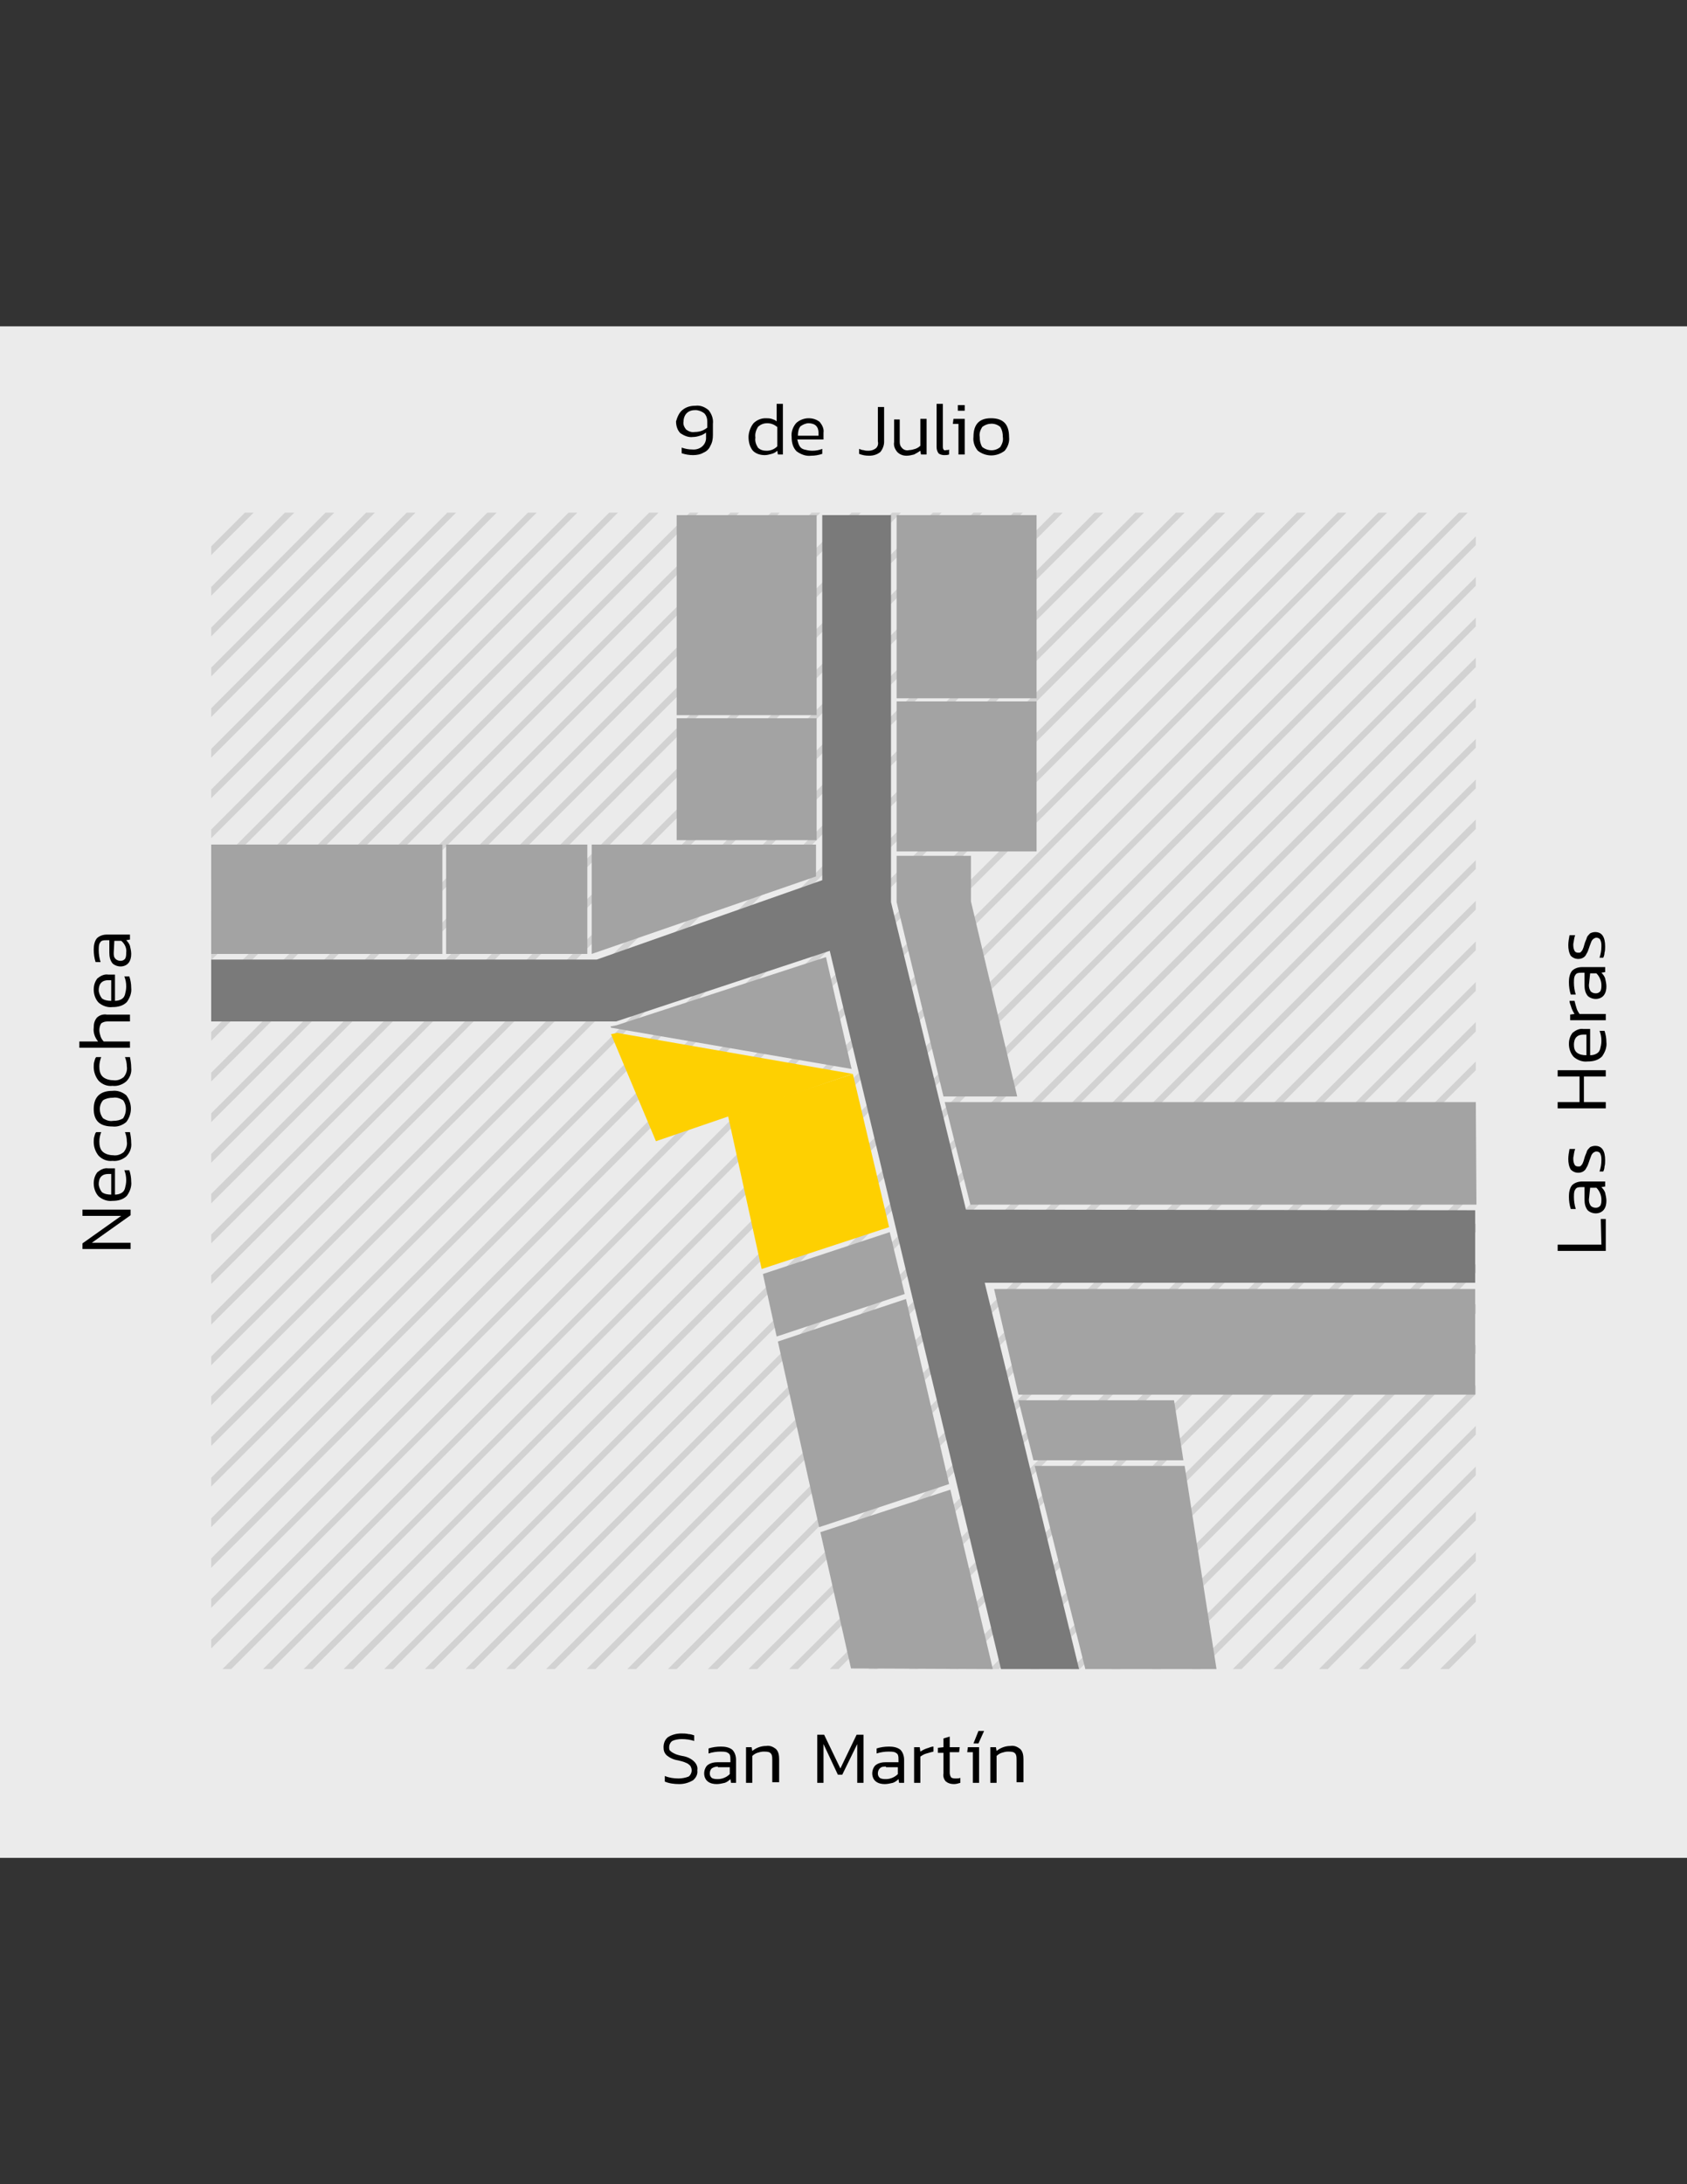 <?xml version="1.0" encoding="utf-8"?>
<!-- Generator: Adobe Illustrator 16.0.3, SVG Export Plug-In . SVG Version: 6.00 Build 0)  -->
<!DOCTYPE svg PUBLIC "-//W3C//DTD SVG 1.1//EN" "http://www.w3.org/Graphics/SVG/1.1/DTD/svg11.dtd">
<svg version="1.1" id="Layer_1" xmlns="http://www.w3.org/2000/svg" xmlns:xlink="http://www.w3.org/1999/xlink" x="0px" y="0px"
	 width="612px" height="792px" viewBox="0 0 612 792" enable-background="new 0 0 612 792" xml:space="preserve">
<rect x="0" y="0" width="612" height="792" fill="#333333" stroke="none"/>
<title>mapa-maxi</title>
<g id="Layer_2">
	<g id="_24_Grid_Col">
		<rect y="118.333" fill="#EBEBEB" width="612" height="555.333"/>
		<polygon fill="#D2D2D2" points="535.387,315.08 535.387,311.907 242.307,605.213 245.48,605.213 		"/>
		<polygon fill="#D2D2D2" points="535.387,329.813 535.387,326.64 256.813,605.213 260.213,605.213 		"/>
		<polygon fill="#D2D2D2" points="535.387,285.84 535.387,282.667 212.84,605.213 216.013,605.213 		"/>
		<polygon fill="#D2D2D2" points="535.387,374.013 535.387,370.613 301.013,605.213 304.187,605.213 		"/>
		<polygon fill="#D2D2D2" points="535.387,344.547 535.387,341.374 271.547,605.213 274.72,605.213 		"/>
		<polygon fill="#D2D2D2" points="535.387,388.067 535.387,384.894 315.066,605.213 318.24,605.213 		"/>
		<polygon fill="#D2D2D2" points="535.387,359.28 535.387,356.107 286.28,605.213 289.453,605.213 		"/>
		<polygon fill="#D2D2D2" points="535.387,212.4 535.387,209.227 139.4,605.213 142.573,605.213 		"/>
		<polygon fill="#D2D2D2" points="535.387,227.133 535.387,223.96 154.133,605.213 157.307,605.213 		"/>
		<polygon fill="#D2D2D2" points="532.44,185.88 529.267,185.88 110.16,605.213 113.333,605.213 		"/>
		<polygon fill="#D2D2D2" points="535.387,241.867 535.387,238.467 168.867,605.213 172.04,605.213 		"/>
		<polygon fill="#D2D2D2" points="535.387,256.374 535.387,253.2 183.6,605.213 186.773,605.213 		"/>
		<polygon fill="#D2D2D2" points="535.387,271.106 535.387,267.934 198.106,605.213 201.28,605.213 		"/>
		<polygon fill="#D2D2D2" points="535.387,197.667 535.387,194.493 124.667,605.213 128.067,605.213 		"/>
		<polygon fill="#D2D2D2" points="535.387,551.267 535.387,548.094 478.493,605.213 481.667,605.213 		"/>
		<polygon fill="#D2D2D2" points="535.387,520.213 535.387,517.04 447.213,605.213 450.387,605.213 		"/>
		<polygon fill="#D2D2D2" points="535.387,566 535.387,562.827 493,605.213 496.173,605.213 		"/>
		<polygon fill="#D2D2D2" points="535.387,534.946 535.387,531.773 461.946,605.213 465.12,605.213 		"/>
		<polygon fill="#D2D2D2" points="535.387,580.733 535.387,577.561 507.733,605.213 510.906,605.213 		"/>
		<polygon fill="#D2D2D2" points="517.707,185.88 514.533,185.88 95.427,605.213 98.6,605.213 		"/>
		<polygon fill="#D2D2D2" points="535.387,595.467 535.387,592.293 522.467,605.213 525.64,605.213 		"/>
		<polygon fill="#D2D2D2" points="535.387,461.507 535.387,458.333 388.507,605.213 391.68,605.213 		"/>
		<polygon fill="#D2D2D2" points="535.387,432.04 535.387,428.867 359.04,605.213 362.44,605.213 		"/>
		<polygon fill="#D2D2D2" points="535.387,417.307 535.387,414.134 344.533,605.213 347.707,605.213 		"/>
		<polygon fill="#D2D2D2" points="535.387,446.773 535.387,443.6 373.773,605.213 376.946,605.213 		"/>
		<polygon fill="#D2D2D2" points="535.387,402.8 535.387,399.627 329.8,605.213 332.974,605.213 		"/>
		<polygon fill="#D2D2D2" points="535.387,490.747 535.387,487.573 417.974,605.213 421.146,605.213 		"/>
		<polygon fill="#D2D2D2" points="535.387,505.48 535.387,502.307 432.48,605.213 435.653,605.213 		"/>
		<polygon fill="#D2D2D2" points="535.387,476.24 535.387,472.84 403.24,605.213 406.413,605.213 		"/>
		<polygon fill="#D2D2D2" points="535.387,300.573 535.387,297.173 227.573,605.213 230.747,605.213 		"/>
		<polygon fill="#D2D2D2" points="209.44,185.88 206.267,185.88 76.613,315.533 76.613,318.707 		"/>
		<polygon fill="#D2D2D2" points="224.173,185.88 221,185.88 76.613,330.267 76.613,333.44 		"/>
		<polygon fill="#D2D2D2" points="194.707,185.88 191.533,185.88 76.613,300.8 76.613,303.974 		"/>
		<polygon fill="#D2D2D2" points="180.2,185.88 176.8,185.88 76.613,286.293 76.613,289.467 		"/>
		<polygon fill="#D2D2D2" points="282.88,185.88 279.707,185.88 76.613,388.974 76.613,392.146 		"/>
		<polygon fill="#D2D2D2" points="253.414,185.88 250.24,185.88 76.613,359.507 76.613,362.907 		"/>
		<polygon fill="#D2D2D2" points="238.907,185.88 235.507,185.88 76.613,345 76.613,348.173 		"/>
		<polygon fill="#D2D2D2" points="268.146,185.88 264.973,185.88 76.613,374.24 76.613,377.414 		"/>
		<polygon fill="#D2D2D2" points="76.613,198.12 76.613,201.293 92.027,185.88 88.854,185.88 		"/>
		<polygon fill="#D2D2D2" points="106.76,185.88 103.36,185.88 76.613,212.854 76.613,216.027 		"/>
		<polygon fill="#D2D2D2" points="121.267,185.88 118.093,185.88 76.613,227.587 76.613,230.76 		"/>
		<polygon fill="#D2D2D2" points="150.733,185.88 147.56,185.88 76.613,256.827 76.613,260 		"/>
		<polygon fill="#D2D2D2" points="165.467,185.88 162.293,185.88 76.613,271.56 76.613,274.733 		"/>
		<polygon fill="#D2D2D2" points="136,185.88 132.827,185.88 76.613,242.093 76.613,245.267 		"/>
		<polygon fill="#D2D2D2" points="312.347,185.88 308.946,185.88 76.613,418.44 76.613,421.613 		"/>
		<polygon fill="#D2D2D2" points="429.76,185.88 426.587,185.88 76.613,535.854 76.613,539.026 		"/>
		<polygon fill="#D2D2D2" points="400.293,185.88 397.12,185.88 76.613,506.387 76.613,509.561 		"/>
		<polygon fill="#D2D2D2" points="444.493,185.88 441.094,185.88 76.613,550.587 76.613,553.76 		"/>
		<polygon fill="#D2D2D2" points="415.026,185.88 411.854,185.88 76.613,521.12 76.613,524.293 		"/>
		<polygon fill="#D2D2D2" points="488.467,185.88 485.293,185.88 76.613,594.561 76.613,597.733 		"/>
		<polygon fill="#D2D2D2" points="473.733,185.88 470.56,185.88 76.613,579.827 76.613,583 		"/>
		<polygon fill="#D2D2D2" points="459,185.88 455.827,185.88 76.613,565.094 76.613,568.493 		"/>
		<polygon fill="#D2D2D2" points="385.56,185.88 382.387,185.88 76.613,491.88 76.613,495.054 		"/>
		<polygon fill="#D2D2D2" points="326.854,185.88 323.68,185.88 76.613,432.946 76.613,436.347 		"/>
		<polygon fill="#D2D2D2" points="341.587,185.88 338.413,185.88 76.613,447.68 76.613,450.854 		"/>
		<polygon fill="#D2D2D2" points="503.2,185.88 500.026,185.88 80.693,605.213 83.867,605.213 		"/>
		<polygon fill="#D2D2D2" points="371.054,185.88 367.653,185.88 76.613,477.146 76.613,480.32 		"/>
		<polygon fill="#D2D2D2" points="297.613,185.88 294.44,185.88 76.613,403.707 76.613,406.88 		"/>
		<polygon fill="#D2D2D2" points="356.32,185.88 353.146,185.88 76.613,462.413 76.613,465.587 		"/>
		<polygon fill="#7A7A7A" points="76.613,347.947 216.467,347.947 298.293,319.16 298.293,186.787 323.227,186.787 323.227,327.093 
			350.427,438.613 535.16,438.84 535.16,465.134 357.227,465.134 391.453,605.213 363.12,605.213 301.013,344.773 223.493,370.387 
			76.613,370.387 		"/>
		<rect id="_x31_2" x="325.267" y="186.787" fill="#A3A3A3" width="50.773" height="66.414"/>
		<path id="_x36_" fill="#A3A3A3" d="M325.267,254.333v54.4h50.773v-54.4H325.267z M245.48,304.653h50.773v-44.2H245.48V304.653
			L245.48,304.653z"/>
		<rect id="_x31_0" x="245.48" y="186.787" fill="#A3A3A3" width="50.773" height="72.534"/>
		<path id="_x31_1" fill="#A3A3A3" d="M214.653,306.24v39.667l81.374-28.107v-11.56H214.653z M161.84,345.907h51.227V306.24H161.84
			V345.907z"/>
		<rect id="_x37_" x="76.613" y="306.24" fill="#A3A3A3" width="83.867" height="39.667"/>
		<polygon id="_x35__1_" fill="#A3A3A3" points="328.213,469.213 322.773,446.773 276.76,461.96 281.747,484.627 		"/>
		<polygon id="_x38__1_" fill="#FED001" points="264.066,404.387 276.307,460.146 322.547,444.96 309.4,389.427 		"/>
		<polygon id="_x38_" fill="#FED001" points="309.303,389.389 223.894,374.534 221.632,375.015 221.865,375.465 237.96,413.811 		
			"/>
		<polygon id="_x32_" fill="#A3A3A3" points="308.946,387.614 307.36,380.813 307.36,380.813 299.653,347.041 223.721,371.747 
			221.453,372.2 221.68,372.653 		"/>
		<polygon id="_x35_" fill="#A3A3A3" points="344.307,538.12 328.667,471.026 282.2,486.44 297.16,553.76 		"/>
		<path fill="#A3A3A3" d="M237.32,429.094"/>
		<polygon id="_x39_" fill="#A3A3A3" points="352.24,326.867 352.24,310.32 325.267,310.32 325.267,319.613 325.267,326.64 
			325.267,327.093 325.267,327.093 342.267,397.587 369.014,397.587 		"/>
		<path id="_x31_" fill="#A3A3A3" d="M360.627,467.4l8.84,38.307H535.16V467.4H360.627z M535.387,399.627H342.72l9.294,37.173h183.6
			L535.387,399.627z"/>
		<polygon id="_x34_" fill="#A3A3A3" points="429.307,529.507 425.906,507.747 369.467,507.747 374.906,529.507 		"/>
		<path d="M580.72,442.014h1.813v11.56H565.08v-2.267h15.866L580.72,442.014z"/>
		<path d="M580.946,430.453c0.681,0.681,1.134,1.36,1.36,2.04c0.227,0.907,0.453,2.04,0.453,2.947c0,1.133-0.227,2.267-0.906,3.173
			s-1.813,1.36-2.947,1.36c-1.133,0-2.267-0.454-2.946-1.134c-0.906-1.133-1.134-2.493-1.134-3.854v-4.533h-0.906
			c-0.68,0-1.133,0-1.813,0.227c-0.453,0.227-0.68,0.681-0.906,1.134c-0.227,0.68-0.227,1.587-0.227,2.267
			c0,1.36,0.227,2.946,0.68,4.307h-1.813c-0.453-1.36-0.68-2.946-0.68-4.533c0-1.36,0.227-2.947,1.133-4.08
			c0.907-0.906,2.267-1.36,3.627-1.36h8.387v1.813L580.946,430.453z M576.413,434.986c0,0.907,0.227,1.587,0.681,2.267
			c0.453,0.454,1.133,0.681,1.813,0.681c0.681,0,1.134-0.227,1.587-0.681c0.453-0.68,0.453-1.586,0.453-2.267
			c0-1.586-0.68-3.173-1.813-4.307h-2.267L576.413,434.986z"/>
		<path d="M578,417.986c-0.227,0.227-0.453,0.454-0.68,0.907c-0.227,0.68-0.454,1.133-0.681,1.813l-0.227,0.68
			c-0.227,0.68-0.453,1.36-0.906,2.04c-0.453,1.133-1.587,1.813-2.947,1.813c-1.133,0-2.04-0.453-2.72-1.134
			c-0.68-1.133-0.906-2.493-0.906-3.854c0-1.133,0.227-2.493,0.453-3.626h2.04c-0.453,1.133-0.453,2.267-0.68,3.173
			c0,0.907,0,1.587,0.453,2.493c0.227,0.454,0.68,0.681,1.359,0.681c0.454,0,0.681,0,0.907-0.227
			c0.227-0.228,0.453-0.454,0.68-0.907s0.453-1.133,0.68-2.04c0.228-0.906,0.681-1.587,0.907-2.493
			c0.227-0.453,0.68-0.906,1.133-1.36c0.454-0.227,1.134-0.453,1.813-0.453c2.494,0,3.627,1.813,3.627,5.214
			c0,0.68,0,1.586-0.227,2.267c0,0.68-0.227,1.359-0.453,1.813h-1.36c0.453-1.36,0.68-2.721,0.68-4.08c0-0.907,0-1.587-0.453-2.494
			c-0.227-0.453-0.906-0.68-1.36-0.68C578.68,417.533,578.453,417.76,578,417.986z"/>
		<path d="M574.6,390.333v9.293h7.934v2.267H565.08v-2.267h7.934v-9.293h-7.934v-2.267h17.453v2.267H574.6z"/>
		<path d="M579.36,381.947c0.68-0.454,0.906-0.907,1.133-1.587c0.227-0.907,0.453-1.813,0.453-2.946c0-1.36-0.227-2.494-0.68-3.627
			h1.813c0.453,1.36,0.68,2.72,0.68,4.08c0.227,1.813-0.453,3.626-1.586,5.213c-1.36,1.36-3.174,1.813-5.214,1.813
			c-1.813,0.227-3.627-0.454-4.986-1.587c-1.134-1.133-1.813-2.947-1.813-4.76c0-1.587,0.453-2.947,1.359-4.08
			c1.134-0.907,2.494-1.587,3.854-1.36h2.493v9.52C577.773,382.627,578.68,382.4,579.36,381.947z M572.106,381.72
			c0.907,0.68,2.04,0.907,3.4,0.907v-7.48h-1.134c-0.906,0-1.813,0.227-2.493,0.907c-0.68,0.68-0.906,1.813-0.906,2.72
			C570.974,379.907,571.2,381.04,572.106,381.72L572.106,381.72z"/>
		<path d="M571.2,367.667c-0.453-0.68-0.907-1.586-1.134-2.267c-0.227-0.907-0.68-1.586-0.68-2.493h1.813
			c0.227,0.907,0.453,1.813,0.68,2.493c0.227,0.907,0.68,1.587,1.134,2.267h9.52v2.267h-12.92v-2.04L571.2,367.667z"/>
		<path d="M580.946,352.707c0.681,0.68,1.134,1.36,1.36,2.04c0.227,0.907,0.453,2.04,0.453,2.947c0,1.133-0.227,2.267-0.906,3.173
			s-1.813,1.36-2.947,1.36c-1.133,0-2.267-0.453-2.946-1.133c-0.906-1.133-1.134-2.493-1.134-3.853v-4.534h-0.906
			c-0.68,0-1.133,0-1.813,0.227c-0.453,0.227-0.68,0.68-0.906,1.133c-0.227,0.68-0.227,1.586-0.227,2.267
			c0,1.36,0.227,2.947,0.68,4.307h-1.813c-0.453-1.36-0.68-2.947-0.68-4.533c0-1.36,0.227-2.947,1.133-4.08
			c0.907-0.907,2.267-1.36,3.627-1.36h8.387v1.813L580.946,352.707z M576.413,357.24c0,0.906,0.227,1.586,0.681,2.267
			c0.453,0.453,1.133,0.68,1.813,0.68c0.681,0,1.134-0.227,1.587-0.68c0.453-0.68,0.453-1.587,0.453-2.267
			c0-1.587-0.68-3.173-1.813-4.307h-2.267L576.413,357.24z"/>
		<path d="M578,340.467c-0.227,0.227-0.453,0.453-0.68,0.907c-0.227,0.68-0.454,1.133-0.681,1.813l-0.227,0.68
			c-0.227,0.68-0.453,1.36-0.906,2.04c-0.453,1.133-1.587,1.813-2.947,1.813c-1.133,0-2.04-0.454-2.72-1.133
			c-0.68-1.133-0.906-2.494-0.906-3.854c0-1.133,0.227-2.493,0.453-3.626h2.04c-0.453,1.133-0.453,2.267-0.68,3.173
			c0,0.906,0,1.586,0.453,2.493c0.227,0.453,0.68,0.68,1.359,0.68c0.454,0,0.681,0,0.907-0.227c0.227-0.227,0.453-0.453,0.68-0.906
			c0.227-0.454,0.453-1.134,0.68-2.04c0.228-0.907,0.681-1.587,0.907-2.494c0.227-0.453,0.68-0.907,1.133-1.36
			c0.454-0.227,1.134-0.453,1.813-0.453c2.494,0,3.627,1.813,3.627,5.213c0,0.68,0,1.587-0.227,2.267c0,0.68-0.227,1.36-0.453,1.813
			h-1.36c0.453-1.36,0.68-2.72,0.68-4.08c0-0.906,0-1.586-0.453-2.493c-0.227-0.453-0.906-0.68-1.36-0.68
			C578.68,340.013,578.453,340.24,578,340.467z"/>
		<path d="M47.374,450.627v2.267H29.92v-2.04l14.053-9.974H29.92v-2.267h17.454v2.04l-14.054,9.974H47.374z"/>
		<path d="M44.2,432.493c0.68-0.453,0.906-0.906,1.133-1.587c0.227-0.906,0.453-1.813,0.453-2.946c0-1.36-0.227-2.493-0.68-3.627
			h1.813c0.454,1.36,0.68,2.721,0.68,4.08c0.227,1.813-0.454,3.627-1.587,5.214c-1.36,1.359-3.173,1.813-5.213,1.813
			c-1.813,0.227-3.626-0.454-4.986-1.587C34.68,432.72,34,430.906,34,429.094c0-1.587,0.453-2.947,1.36-4.08
			c1.133-0.907,2.494-1.587,3.854-1.36h2.493v9.521C42.613,433.174,43.52,432.946,44.2,432.493z M36.947,432.267
			c0.907,0.68,2.04,0.907,3.4,0.907v-7.48h-1.133c-0.907,0-1.813,0.227-2.493,0.906c-0.68,0.681-0.907,1.813-0.907,2.721
			C35.813,430.227,36.267,431.36,36.947,432.267z"/>
		<path d="M47.6,414.36c0.227,1.813-0.454,3.626-1.813,4.986c-1.36,1.134-3.173,1.813-4.987,1.587
			c-1.813,0.227-3.626-0.453-4.986-1.813C34.68,417.76,34,415.946,34,414.134c0-0.681,0-1.36,0.227-2.04
			c0.227-0.681,0.227-1.134,0.68-1.587h1.813c-0.454,1.133-0.68,2.267-0.68,3.399c0,1.36,0.227,2.721,1.133,3.627
			c0.907,0.907,2.493,1.36,3.854,1.36c1.36,0.227,2.72-0.227,3.853-1.134c0.907-1.133,1.36-2.493,1.133-3.853
			c0-1.134-0.227-2.268-0.68-3.4h1.813C47.374,411.64,47.6,413,47.6,414.36z"/>
		<path d="M40.8,395.547c1.813-0.227,3.627,0.453,4.987,1.587c2.267,2.946,2.267,6.8,0,9.746c-1.36,1.134-3.173,1.813-4.987,1.587
			c-4.533,0-6.8-2.04-6.8-6.347S36.267,395.547,40.8,395.547z M44.653,398.946c-1.133-0.68-2.267-1.133-3.626-0.906
			c-1.36,0-2.494,0.227-3.627,0.906c-1.586,1.813-1.586,4.534,0,6.574c1.133,0.68,2.267,1.133,3.627,0.906
			c1.36,0,2.493-0.227,3.626-0.906C46.013,403.48,46.013,400.76,44.653,398.946L44.653,398.946z"/>
		<path d="M47.6,387.16c0.227,1.813-0.454,3.626-1.813,4.986c-1.36,1.134-3.173,1.813-4.987,1.587
			c-1.813,0.227-3.626-0.453-4.986-1.813C34.68,390.56,34,388.747,34,386.934c0-0.68,0-1.36,0.227-2.04
			c0.227-0.68,0.227-1.134,0.68-1.587h1.813c-0.454,1.133-0.68,2.267-0.68,3.4c0,1.36,0.227,2.72,1.133,3.627s2.493,1.36,3.854,1.36
			c1.36,0.227,2.72-0.227,3.853-1.133c0.907-1.133,1.36-2.493,1.133-3.854c0-1.133-0.227-2.267-0.68-3.4h1.813
			C47.374,384.44,47.6,385.8,47.6,387.16z"/>
		<path d="M47.374,370.387h-8.387c-0.907,0-1.587,0.227-2.267,0.68c-0.454,0.68-0.68,1.586-0.68,2.493
			c0,0.68,0.227,1.586,0.453,2.267c0.227,0.68,0.68,1.36,1.133,1.813h9.52v2.267h-18.36v-2.267h6.8
			c-1.133-1.36-1.813-3.173-1.586-4.987c0-1.36,0.227-2.493,1.133-3.626c0.907-0.907,2.267-1.36,3.626-1.133h8.387v2.493H47.374z"/>
		<path d="M44.2,362.227c0.68-0.453,0.906-0.907,1.133-1.586c0.227-0.907,0.453-1.813,0.453-2.947c0-1.36-0.227-2.493-0.68-3.626
			h1.813c0.454,1.36,0.68,2.72,0.68,4.08c0.227,1.813-0.454,3.627-1.587,5.213c-1.36,1.36-3.173,1.813-5.213,1.813
			c-1.813,0.227-3.626-0.453-4.986-1.586C34.68,362.454,34,360.64,34,358.827c0-1.586,0.453-2.947,1.36-4.08
			c1.133-0.907,2.494-1.586,3.854-1.36h2.493v9.52C42.613,362.907,43.52,362.68,44.2,362.227z M36.947,362
			c0.907,0.68,2.04,0.907,3.4,0.907v-7.48h-1.133c-0.907,0-1.813,0.227-2.493,0.907c-0.68,0.68-0.907,1.813-0.907,2.72
			S36.267,361.093,36.947,362z"/>
		<path d="M45.787,340.92c0.68,0.68,1.133,1.36,1.36,2.04c0.227,0.907,0.454,2.04,0.454,2.947c0,1.133-0.227,2.267-0.907,3.173
			s-1.813,1.36-2.947,1.36s-2.267-0.453-2.947-1.133c-0.906-1.133-1.133-2.493-1.133-3.854v-4.533H38.76
			c-0.68,0-1.133,0-1.813,0.227c-0.454,0.227-0.68,0.68-0.907,1.134c-0.227,0.68-0.227,1.586-0.227,2.267
			c0,1.36,0.227,2.946,0.68,4.307H34.68c-0.454-1.36-0.68-2.947-0.68-4.534c0-1.36,0.227-2.946,1.133-4.08
			c0.907-0.907,2.267-1.36,3.626-1.36h8.387v1.813L45.787,340.92z M41.253,345.453c0,0.907,0,1.587,0.68,2.267
			c0.454,0.453,1.134,0.68,1.813,0.68c0.68,0,1.133-0.227,1.587-0.68c0.453-0.68,0.453-1.587,0.453-2.267
			c0.227-1.586-0.453-3.173-1.813-4.307H41.48L41.253,345.453z"/>
		<path d="M251.374,645.56c-1.587,0.907-3.173,1.36-4.987,1.36s-3.627-0.227-5.213-0.906v-2.04c1.586,0.68,3.4,0.906,4.987,0.906
			c1.133,0,2.493-0.227,3.626-0.68c0.68-0.453,1.133-1.36,1.133-2.267c0-0.681-0.227-1.134-0.453-1.587
			c-0.454-0.453-0.907-0.906-1.587-1.133c-0.907-0.454-2.04-0.681-2.947-0.907c-1.586-0.227-2.946-0.906-4.08-1.813
			c-0.907-0.906-1.133-1.813-1.133-2.946c0-1.36,0.453-2.72,1.586-3.627c1.36-0.906,3.173-1.36,4.76-1.36
			c0.907,0,1.813,0,2.72,0.228c0.68,0,1.36,0.227,2.04,0.453v2.04c-1.36-0.453-2.947-0.681-4.533-0.681
			c-1.133,0-2.494,0.228-3.4,0.681c-0.68,0.453-1.134,1.359-1.134,2.267c0,0.453,0,1.133,0.454,1.359
			c0.453,0.454,0.907,0.681,1.36,0.907c0.907,0.453,1.813,0.68,2.947,0.906c1.586,0.227,3.173,0.907,4.307,2.04
			c0.907,0.907,1.36,2.04,1.133,3.174C253.187,643.293,252.507,644.653,251.374,645.56z"/>
		<path d="M264.973,645.106c-0.68,0.681-1.36,1.134-2.04,1.36c-0.906,0.227-2.04,0.453-2.946,0.453
			c-1.133,0-2.267-0.227-3.173-0.906c-0.907-0.681-1.36-1.813-1.36-2.947c0-1.133,0.454-2.267,1.134-2.946
			c1.133-0.907,2.493-1.134,3.853-1.134h4.533v-0.906c0-0.68,0-1.134-0.227-1.813c-0.227-0.453-0.68-0.68-1.133-0.906
			c-0.68-0.227-1.586-0.227-2.267-0.227c-1.36,0-2.947,0.227-4.307,0.68V634c1.36-0.453,2.947-0.68,4.533-0.68
			c1.36,0,2.947,0.227,4.08,1.133c0.907,0.907,1.36,2.267,1.36,3.627v8.387H265.2L264.973,645.106z M260.44,640.573
			c-0.907,0-1.586,0.227-2.267,0.68c-0.453,0.454-0.68,1.134-0.68,1.813c0,0.681,0.227,1.134,0.68,1.587
			c0.68,0.453,1.586,0.453,2.267,0.453c1.587,0,3.173-0.68,4.307-1.813V640.8h-4.307V640.573z"/>
		<path d="M280.16,646.467v-8.387c0-0.68,0-1.134-0.227-1.813c-0.227-0.453-0.453-0.68-0.906-0.906
			c-0.68-0.227-1.36-0.227-2.04-0.227c-0.68,0-1.587,0.227-2.267,0.453c-0.68,0.227-1.36,0.68-1.813,1.133v9.747h-2.267v-12.92h2.04
			l0.227,1.359c1.36-1.133,3.173-1.813,4.987-1.813c1.36-0.227,2.493,0.227,3.626,1.133c0.907,0.907,1.133,2.267,1.133,3.627v8.387
			h-2.493V646.467z"/>
		<path d="M298.747,632.413v14.054h-2.267v-17.453h2.493l5.894,12.239l5.893-12.239h2.493v17.453h-2.267v-14.054l-5.439,11.107
			h-1.587L298.747,632.413z"/>
		<path d="M325.946,645.106c-0.68,0.681-1.359,1.134-2.04,1.36c-0.906,0.227-2.039,0.453-2.946,0.453
			c-1.133,0-2.267-0.227-3.173-0.906c-0.907-0.681-1.36-1.813-1.36-2.947c0-1.133,0.453-2.267,1.133-2.946
			c1.134-0.907,2.494-1.134,3.854-1.134h4.533v-0.906c0-0.68,0-1.134-0.227-1.813c-0.227-0.453-0.68-0.68-1.133-0.906
			c-0.681-0.227-1.587-0.227-2.267-0.227c-1.36,0-2.947,0.227-4.307,0.68V634c1.359-0.453,2.946-0.68,4.533-0.68
			c1.359,0,2.946,0.227,4.08,1.133c0.906,0.907,1.359,2.267,1.359,3.627v8.387h-1.813L325.946,645.106z M321.413,640.573
			c-0.906,0-1.586,0-2.267,0.68c-0.453,0.454-0.68,1.134-0.68,1.813c0,0.681,0.227,1.134,0.68,1.587
			c0.681,0.453,1.587,0.453,2.267,0.453c1.587,0,3.174-0.68,4.307-1.813V640.8h-4.307V640.573z"/>
		<path d="M333.88,635.134c0.68-0.454,1.587-0.907,2.267-1.134c0.907-0.227,1.587-0.68,2.493-0.68v1.813
			c-0.906,0.227-1.813,0.453-2.493,0.68c-0.906,0.227-1.587,0.68-2.267,1.133v9.521h-2.267v-12.92h2.04L333.88,635.134z"/>
		<path d="M342.267,633.547v-3.174l2.267-0.68v3.854h3.627l-0.227,1.813h-3.4v7.479c0,0.681,0.227,1.134,0.453,1.587
			c0.454,0.453,1.134,0.453,1.813,0.453c0.453,0,1.134,0,1.587-0.227v1.813c-0.68,0.227-1.587,0.453-2.267,0.453
			c-1.134,0-2.04-0.227-2.947-0.906c-0.68-0.681-1.133-1.813-0.906-2.947v-7.479h-2.04v-1.813L342.267,633.547z"/>
		<path d="M355.187,646.467h-2.267V635.36h-2.04l0.227-1.813h4.08V646.467z M354.96,627.653H357l-2.04,4.533h-1.813L354.96,627.653z
			"/>
		<path d="M368.787,646.467v-8.387c0-0.68,0-1.134-0.228-1.813c-0.227-0.453-0.453-0.68-0.906-0.906
			c-0.68-0.227-1.36-0.227-2.04-0.227s-1.587,0.227-2.267,0.453s-1.36,0.68-1.813,1.133v9.747h-2.267v-12.92h2.04l0.227,1.359
			c1.36-1.133,3.174-1.813,4.986-1.813c1.36-0.227,2.494,0.227,3.627,1.133c0.907,0.907,1.134,2.267,1.134,3.627v8.387h-2.493
			V646.467z"/>
		<path d="M247.52,148.707c1.36-1.133,2.947-1.586,4.76-1.586c1.813-0.227,3.4,0.453,4.76,1.586c1.133,1.36,1.813,3.173,1.586,4.987
			v4.08c0,1.36-0.227,2.72-0.907,3.854c-0.453,1.133-1.36,2.04-2.493,2.493c-1.133,0.68-2.493,0.907-3.853,0.907
			c-1.36,0-2.72-0.227-4.08-0.68v-2.04c1.36,0.454,2.493,0.68,3.853,0.68c2.494,0.227,4.76-1.36,4.987-3.854c0-0.227,0-0.68,0-0.907
			v-1.36c-0.68,0.454-1.36,0.907-2.267,1.133c-0.68,0.227-1.587,0.453-2.493,0.453c-1.587,0.227-3.173-0.453-4.534-1.36
			c-1.133-1.133-1.586-2.72-1.586-4.307C245.707,151.2,246.387,149.613,247.52,148.707z M248.88,155.733
			c0.907,0.68,2.04,1.133,3.173,0.907c1.587,0,3.173-0.454,4.534-1.587v-2.04c0-1.133-0.227-2.267-1.134-3.173
			c-0.906-0.68-2.04-1.133-3.173-1.133c-1.133,0-2.267,0.227-3.173,1.133c-0.68,0.68-1.133,1.813-1.133,2.947
			C247.747,153.92,248.2,154.827,248.88,155.733z"/>
		<path d="M273.36,153.467c1.133-1.133,2.72-1.813,4.307-1.813c0.68,0,1.587,0,2.267,0.227c0.68,0.227,1.36,0.454,1.813,0.907
			v-6.347h2.267v18.36H282.2l-0.227-1.36c-0.453,0.454-1.133,0.907-2.04,1.133c-0.906,0.227-1.586,0.454-2.493,0.454
			c-1.586,0-3.173-0.454-4.307-1.587c-1.133-1.36-1.586-3.173-1.586-4.987C271.547,156.867,272.227,154.827,273.36,153.467z
			 M274.947,154.827c-0.68,1.133-1.133,2.494-0.907,3.854c-0.227,1.36,0.227,2.493,0.907,3.626c0.907,0.907,2.04,1.133,3.173,1.133
			c1.36,0,2.72-0.453,3.853-1.586v-7.027c-1.133-0.907-2.267-1.36-3.626-1.36S275.854,153.92,274.947,154.827L274.947,154.827z"/>
		<path d="M290.133,161.854c0.454,0.68,0.907,0.907,1.587,1.133c0.906,0.227,1.813,0.453,2.946,0.453c1.36,0,2.494-0.227,3.627-0.68
			v1.813c-1.36,0.454-2.72,0.68-4.08,0.68c-1.813,0.227-3.626-0.454-5.213-1.587c-1.36-1.36-1.813-3.173-1.813-5.213
			c-0.227-1.813,0.454-3.626,1.587-4.986c1.133-1.133,2.947-1.813,4.533-1.813c1.587,0,2.947,0.453,4.08,1.36
			c0.907,1.133,1.586,2.494,1.36,3.854v2.493h-9.52C289.453,160.267,289.68,161.173,290.133,161.854z M290.36,154.6
			c-0.68,0.907-0.907,2.04-0.907,3.4h7.48v-1.133c0-0.907-0.227-1.813-0.906-2.493c-0.68-0.68-1.813-0.907-2.72-0.907
			S291.267,153.92,290.36,154.6L290.36,154.6z"/>
		<path d="M319.373,163.894c-1.133,0.906-2.493,1.36-4.08,1.36c-1.359,0-2.493-0.227-3.626-0.68v-1.813
			c0.453,0.227,1.133,0.453,1.586,0.453c0.681,0.227,1.134,0.227,1.813,0.227c0.907,0,1.813-0.227,2.721-0.907
			c0.68-0.68,0.906-1.586,0.68-2.493v-12.467h2.267v12.693C320.733,161.4,320.28,162.76,319.373,163.894z"/>
		<path d="M326.4,152.106v8.16c0,0.907,0.227,1.587,0.906,2.267c0.68,0.68,1.587,0.907,2.493,0.68c0.681,0,1.587-0.227,2.267-0.454
			c0.681-0.227,1.36-0.68,1.813-1.133v-9.747h2.267v12.92h-2.04l-0.227-1.36c-0.68,0.454-1.36,0.907-2.267,1.36
			c-0.906,0.227-1.813,0.454-2.72,0.454c-1.36,0-2.493-0.454-3.4-1.36c-0.906-1.134-1.359-2.267-1.133-3.627v-8.16H326.4z"/>
		<path d="M342.04,146.44v15.414c0,0.453,0,0.68,0.227,1.133c0.227,0.227,0.453,0.453,0.906,0.227c0.454,0,0.907,0,1.134-0.227
			v1.813c-0.68,0.227-1.134,0.227-1.813,0.227s-1.587-0.227-2.04-0.68c-0.453-0.68-0.68-1.36-0.68-2.267v-15.64H342.04z"/>
		<path d="M349.974,164.8h-2.267v-11.106h-2.04l0.227-1.813h4.08V164.8L349.974,164.8z M347.48,148.934v-2.04h2.493v2.04H347.48z"/>
		<path d="M366.066,158.453c0.227,1.813-0.453,3.627-1.586,4.987c-2.947,2.267-6.801,2.267-9.747,0
			c-1.134-1.36-1.813-3.173-1.587-4.987c0-4.533,2.04-6.8,6.347-6.8C364.026,151.653,366.066,153.92,366.066,158.453z
			 M362.894,162.08c0.68-1.133,1.133-2.267,0.906-3.627c0-1.36-0.227-2.493-0.906-3.626c-1.813-1.586-4.533-1.586-6.573,0
			c-0.681,1.133-1.134,2.267-0.907,3.626c0,1.36,0.227,2.494,0.907,3.627C358.36,163.667,361.08,163.667,362.894,162.08
			L362.894,162.08z"/>
		<polygon id="_x33__1_" fill="#A3A3A3" points="297.613,555.573 308.72,604.986 360.173,605.213 344.76,540.16 		"/>
		<polygon id="_x33_" fill="#A3A3A3" points="429.76,531.547 375.36,531.547 393.72,605.213 441.32,605.213 		"/>
	</g>
</g>
<path fill="#A3A3A3" d="M220.167,373.063"/>
</svg>

